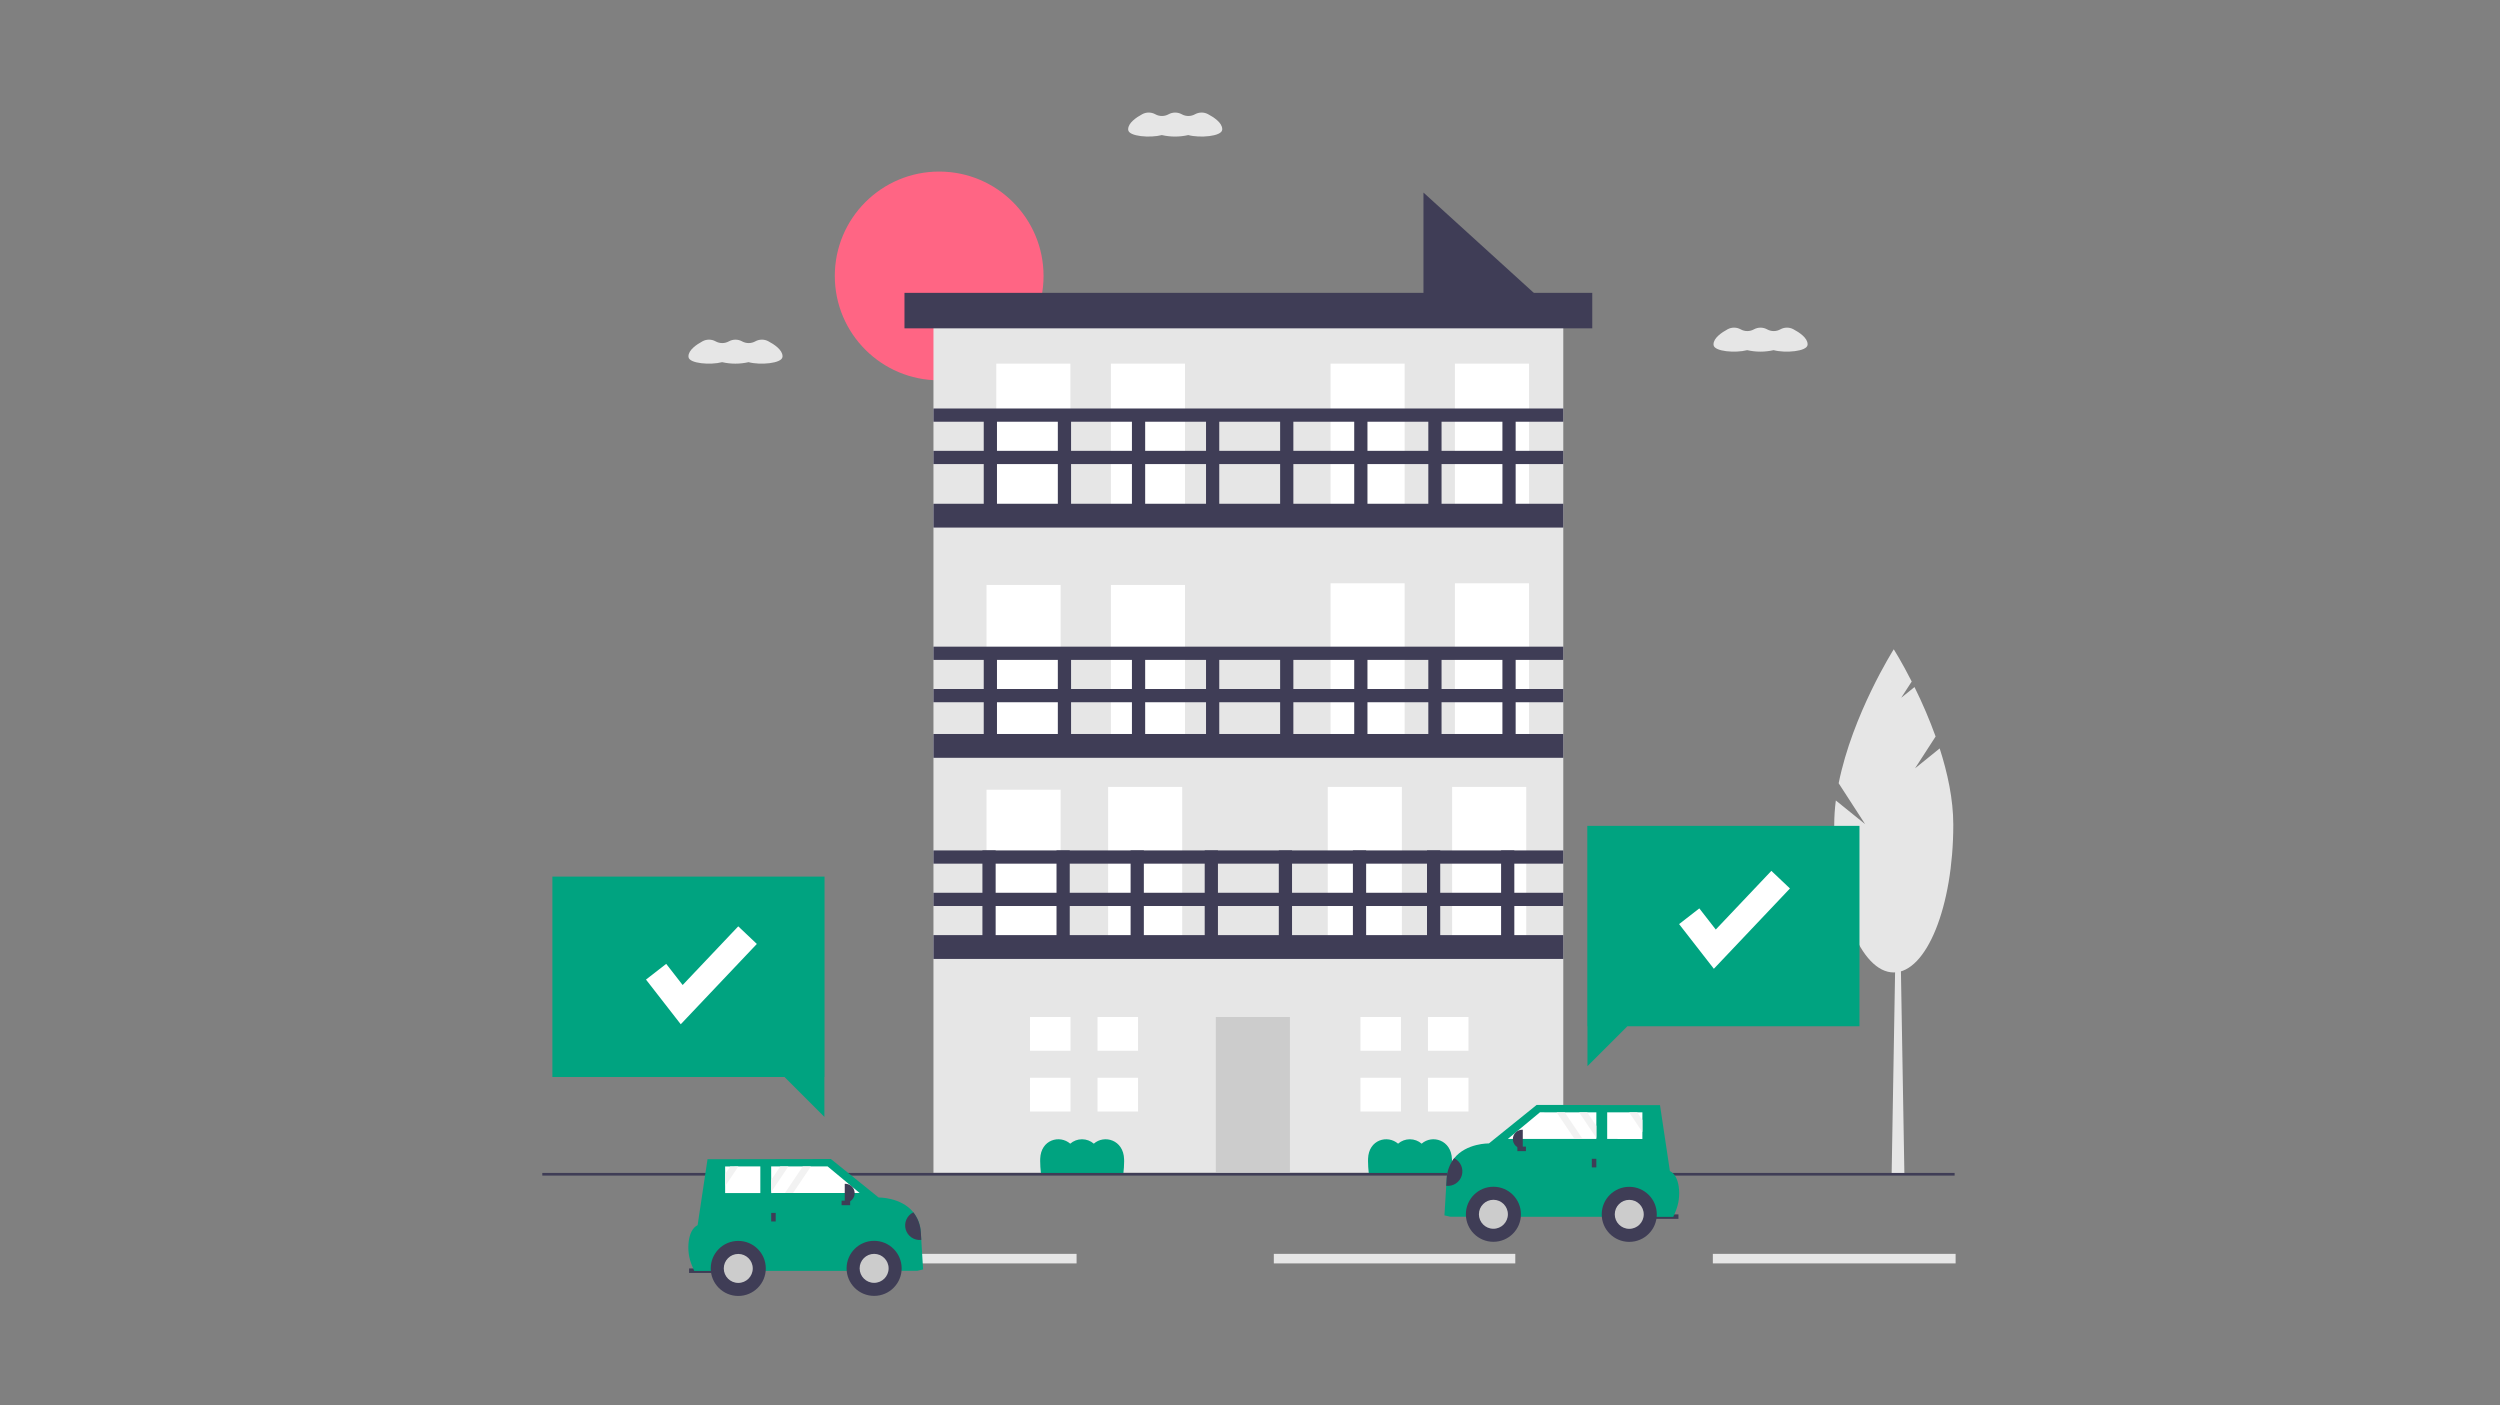 <svg width="733" height="412" viewBox="0 0 733 412" fill="none" xmlns="http://www.w3.org/2000/svg">
<rect x="0" y="0" width="733" height="412" fill="#808080" stroke="none"/>
<g clip-path="url(#clip0_8527_538)">
<path d="M275.366 111.507C292.267 111.507 305.969 97.806 305.969 80.905C305.969 64.004 292.267 50.303 275.366 50.303C258.465 50.303 244.764 64.004 244.764 80.905C244.764 97.806 258.465 111.507 275.366 111.507Z" fill="#FF6584"/>
<path d="M454.065 89.828H417.358V56.457L454.065 89.828Z" fill="#3F3D56"/>
<path d="M458.354 88.735H273.691V343.859H458.354V88.735Z" fill="#E6E6E6"/>
<path d="M313.839 106.623H292.114V152.401H313.839V106.623Z" fill="white"/>
<path d="M347.443 106.623H325.718V152.401H347.443V106.623Z" fill="white"/>
<path d="M310.976 171.507H289.251V217.285H310.976V171.507Z" fill="white"/>
<path d="M347.443 171.507H325.718V217.285H347.443V171.507Z" fill="white"/>
<path d="M310.976 231.543H289.251V277.321H310.976V231.543Z" fill="white"/>
<path d="M346.625 230.724H324.9V276.502H346.625V230.724Z" fill="white"/>
<path d="M378.202 298.183H356.476V343.961H378.202V298.183Z" fill="#CCCCCC"/>
<path d="M411.025 230.724H389.3V276.502H411.025V230.724Z" fill="white"/>
<path d="M447.492 230.724H425.767V276.502H447.492V230.724Z" fill="white"/>
<path d="M411.843 171.023H390.118V216.801H411.843V171.023Z" fill="white"/>
<path d="M448.31 171.023H426.585V216.801H448.31V171.023Z" fill="white"/>
<path d="M411.843 106.623H390.118V152.401H411.843V106.623Z" fill="white"/>
<path d="M448.31 106.623H426.585V152.401H448.31V106.623Z" fill="white"/>
<path d="M458.354 147.703H273.691V154.686H458.354V147.703Z" fill="#3F3D56"/>
<path d="M458.354 202.016H273.691V205.896H458.354V202.016Z" fill="#3F3D56"/>
<path d="M458.354 189.602H273.691V193.481H458.354V189.602Z" fill="#3F3D56"/>
<path d="M291.924 280.382V249.346H288.045V280.382H291.924Z" fill="#3F3D56"/>
<path d="M313.649 280.382V249.346H309.77V280.382H313.649Z" fill="#3F3D56"/>
<path d="M335.375 280.382V249.346H331.495V280.382H335.375Z" fill="#3F3D56"/>
<path d="M357.1 280.382V249.346H353.22V280.382H357.1Z" fill="#3F3D56"/>
<path d="M378.825 280.382V249.346H374.945V280.382H378.825Z" fill="#3F3D56"/>
<path d="M400.55 280.382V249.346H396.671V280.382H400.55Z" fill="#3F3D56"/>
<path d="M422.275 280.382V249.346H418.396V280.382H422.275Z" fill="#3F3D56"/>
<path d="M444 280.382V249.346H440.121V280.382H444Z" fill="#3F3D56"/>
<path d="M292.312 221.414V190.378H288.433V221.414H292.312Z" fill="#3F3D56"/>
<path d="M314.037 221.414V190.378H310.158V221.414H314.037Z" fill="#3F3D56"/>
<path d="M335.762 221.414V190.378H331.883V221.414H335.762Z" fill="#3F3D56"/>
<path d="M357.488 221.414V190.378H353.608V221.414H357.488Z" fill="#3F3D56"/>
<path d="M379.213 221.414V190.378H375.333V221.414H379.213Z" fill="#3F3D56"/>
<path d="M400.938 221.414V190.378H397.058V221.414H400.938Z" fill="#3F3D56"/>
<path d="M422.663 221.414V190.378H418.784V221.414H422.663Z" fill="#3F3D56"/>
<path d="M444.388 221.414V190.378H440.509V221.414H444.388Z" fill="#3F3D56"/>
<path d="M292.312 152.359V121.323H288.433V152.359H292.312Z" fill="#3F3D56"/>
<path d="M314.037 152.359V121.323H310.158V152.359H314.037Z" fill="#3F3D56"/>
<path d="M335.762 152.359V121.323H331.883V152.359H335.762Z" fill="#3F3D56"/>
<path d="M357.488 152.359V121.323H353.608V152.359H357.488Z" fill="#3F3D56"/>
<path d="M379.213 152.359V121.323H375.333V152.359H379.213Z" fill="#3F3D56"/>
<path d="M400.938 152.359V121.323H397.058V152.359H400.938Z" fill="#3F3D56"/>
<path d="M422.663 152.359V121.323H418.784V152.359H422.663Z" fill="#3F3D56"/>
<path d="M444.388 152.359V121.323H440.509V152.359H444.388Z" fill="#3F3D56"/>
<path d="M458.354 132.186H273.691V136.065H458.354V132.186Z" fill="#3F3D56"/>
<path d="M458.354 119.771H273.691V123.65H458.354V119.771Z" fill="#3F3D56"/>
<path d="M458.354 215.207H273.691V222.19H458.354V215.207Z" fill="#3F3D56"/>
<path d="M466.852 85.865H265.193V96.27H466.852V85.865Z" fill="#3F3D56"/>
<path d="M313.88 308.083V298.184H302.002V308.083H312.89H313.88Z" fill="white"/>
<path d="M312.89 316.001H302.002V325.9H313.88V316.001H312.89Z" fill="white"/>
<path d="M333.678 298.183H321.799V308.082H333.678V298.183Z" fill="white"/>
<path d="M333.678 316.001H321.799V325.9H333.678V316.001Z" fill="white"/>
<path d="M410.763 308.083V298.184H398.884V308.083H409.773H410.763Z" fill="white"/>
<path d="M409.773 316.001H398.884V325.9H410.763V316.001H409.773Z" fill="white"/>
<path d="M430.56 298.183H418.682V308.082H430.56V298.183Z" fill="white"/>
<path d="M430.56 316.001H418.682V325.9H430.56V316.001Z" fill="white"/>
<path d="M458.354 274.175H273.691V281.158H458.354V274.175Z" fill="#3F3D56"/>
<path d="M458.354 261.76H273.691V265.64H458.354V261.76Z" fill="#3F3D56"/>
<path d="M458.354 249.346H273.691V253.225H458.354V249.346Z" fill="#3F3D56"/>
<path d="M329.596 340.534C329.597 340.318 329.594 340.103 329.587 339.889C329.422 334.169 323.748 332.618 320.706 335.326C319.746 334.492 318.518 334.033 317.246 334.033C315.975 334.033 314.747 334.492 313.787 335.326C310.732 332.661 305.171 334.102 304.988 339.756C304.981 339.97 304.977 340.185 304.977 340.401C304.985 341.59 305.058 342.778 305.195 343.959H329.381C329.512 342.822 329.584 341.679 329.596 340.534Z" fill="#00A380"/>
<path d="M425.722 340.534C425.722 340.318 425.719 340.103 425.713 339.889C425.547 334.169 419.873 332.618 416.832 335.326C415.872 334.492 414.643 334.033 413.372 334.033C412.101 334.033 410.872 334.492 409.912 335.326C406.857 332.661 401.297 334.102 401.113 339.756C401.106 339.97 401.102 340.185 401.102 340.401C401.111 341.59 401.184 342.778 401.32 343.959H425.506C425.638 342.822 425.71 341.679 425.722 340.534Z" fill="#00A380"/>
<path d="M558.368 344.346H554.628L555.874 271.279H557.122L558.368 344.346Z" fill="#E6E6E6"/>
<path d="M561.485 225.278L567.523 215.946C565.732 211 563.664 206.159 561.328 201.445L557.424 204.599L560.516 199.821C557.569 194.022 555.251 190.368 555.251 190.368C555.251 190.368 543.142 209.45 539.096 229.654L546.844 241.628L538.267 234.7C537.961 237.054 537.804 239.424 537.796 241.798C537.796 265.726 545.611 285.123 555.251 285.123C564.891 285.123 572.706 265.726 572.706 241.798C572.706 234.38 571.028 226.619 568.713 219.44L561.485 225.278Z" fill="#E6E6E6"/>
<path d="M545.198 242.147H465.398V300.904H465.446V312.603L477.145 300.904H545.198V242.147Z" fill="#00A380"/>
<path d="M444.283 367.634H373.485V370.432H444.283V367.634Z" fill="#E6E6E6"/>
<path d="M573.387 367.634H502.206V370.432H573.387V367.634Z" fill="#E6E6E6"/>
<path d="M315.654 367.634H244.764V370.432H315.654V367.634Z" fill="#E6E6E6"/>
<path d="M573.096 343.898H159V344.678H573.096V343.898Z" fill="#3F3D56"/>
<path d="M483.784 357.373L492.121 357.377L492.122 356.054L483.785 356.05L483.784 357.373Z" fill="#3F3D56"/>
<path d="M423.508 356.348L425.228 356.746L490.6 356.781L491.187 355.412C492.213 353.062 492.565 350.474 492.204 347.937C491.922 346.045 491.217 344.165 489.614 343.349L486.713 324.027L450.546 323.962L436.554 335.249C436.554 335.249 429.953 335.13 426.367 339.594C425.073 341.254 424.31 343.265 424.175 345.365L424.034 347.688L423.508 356.348Z" fill="#00A380"/>
<path d="M437.866 364.097C442.324 364.097 445.938 360.483 445.938 356.025C445.938 351.567 442.324 347.953 437.866 347.953C433.408 347.953 429.794 351.567 429.794 356.025C429.794 360.483 433.408 364.097 437.866 364.097Z" fill="#3F3D56"/>
<path d="M437.866 360.274C440.212 360.274 442.114 358.372 442.114 356.025C442.114 353.679 440.212 351.777 437.866 351.777C435.519 351.777 433.617 353.679 433.617 356.025C433.617 358.372 435.519 360.274 437.866 360.274Z" fill="#CCCCCC"/>
<path d="M477.698 364.119C482.156 364.119 485.77 360.505 485.77 356.047C485.77 351.588 482.156 347.974 477.698 347.974C473.24 347.974 469.625 351.588 469.625 356.047C469.625 360.505 473.24 364.119 477.698 364.119Z" fill="#3F3D56"/>
<path d="M477.698 360.295C480.044 360.295 481.946 358.393 481.946 356.046C481.946 353.7 480.044 351.798 477.698 351.798C475.351 351.798 473.449 353.7 473.449 356.046C473.449 358.393 475.351 360.295 477.698 360.295Z" fill="#CCCCCC"/>
<path d="M442.113 333.929L461.64 333.938H464.024L468.048 333.94V333.647L468.051 330.108L468.054 326.134H465.377L462.993 326.131L458.771 326.129H456.387L451.512 326.126L442.113 333.929Z" fill="white"/>
<path d="M471.226 333.943L481.546 333.949L481.549 331.924V328.385L481.552 326.143H480.04L477.657 326.14L471.229 326.137L471.226 333.943Z" fill="white"/>
<path d="M466.72 342.28L468.043 342.28L468.045 339.766L466.721 339.765L466.72 342.28Z" fill="#3F3D56"/>
<path d="M447.405 337.505L447.406 336.182L444.892 336.181L444.891 337.504L447.405 337.505Z" fill="#3F3D56"/>
<path d="M446.478 336.762L446.332 336.762C445.599 336.762 444.895 336.47 444.377 335.951C443.859 335.432 443.568 334.728 443.568 333.995C443.568 333.261 443.86 332.558 444.379 332.04C444.898 331.521 445.602 331.23 446.335 331.231L446.481 331.231L446.478 336.762Z" fill="#3F3D56"/>
<path d="M424.034 347.687C425.034 347.796 426.041 347.549 426.877 346.988C427.713 346.427 428.325 345.589 428.604 344.622C428.882 343.655 428.811 342.62 428.402 341.7C427.993 340.78 427.272 340.035 426.367 339.594C425.074 341.254 424.31 343.265 424.175 345.365L424.034 347.687Z" fill="#3F3D56"/>
<path d="M462.993 326.131L468.048 333.647L468.051 330.108L465.377 326.134L462.993 326.131Z" fill="#F2F2F2"/>
<path d="M477.657 326.14L481.549 331.924V328.385L480.041 326.143L477.657 326.14Z" fill="#F2F2F2"/>
<path d="M456.387 326.128L461.64 333.938H464.024L458.771 326.128H456.387Z" fill="#F2F2F2"/>
<path d="M350.401 33.489L350.347 33.518C349.765 33.837 349.112 34.005 348.448 34.007C347.784 34.01 347.129 33.846 346.545 33.532C346.511 33.514 346.477 33.496 346.444 33.478C345.859 33.166 345.206 33.004 344.543 33.006C343.88 33.008 343.228 33.175 342.646 33.491L342.595 33.518C342.013 33.837 341.36 34.005 340.696 34.007C340.032 34.01 339.378 33.846 338.793 33.532C338.758 33.513 338.723 33.494 338.689 33.476C338.111 33.165 337.465 33.002 336.809 33.001C336.153 33 335.506 33.16 334.927 33.469C333.159 34.422 330.768 36.05 330.778 37.889C330.779 37.962 330.783 38.035 330.79 38.107C330.996 40.017 337.226 40.504 340.648 39.604C343.199 40.186 345.849 40.186 348.4 39.604C351.808 40.518 358.164 39.994 358.35 38.062C358.357 37.99 358.36 37.917 358.36 37.844C358.349 36.004 355.937 34.393 354.157 33.454C353.577 33.15 352.93 32.994 352.275 33C351.62 33.007 350.976 33.174 350.401 33.489Z" fill="#E6E6E6"/>
<path d="M522.029 96.551L521.975 96.58C521.393 96.899 520.74 97.067 520.076 97.069C519.412 97.072 518.758 96.908 518.173 96.594C518.139 96.575 518.106 96.557 518.072 96.54C517.487 96.228 516.834 96.065 516.171 96.068C515.509 96.07 514.857 96.237 514.274 96.553L514.224 96.58C513.641 96.899 512.988 97.067 512.324 97.069C511.66 97.072 511.006 96.908 510.421 96.594C510.386 96.575 510.351 96.556 510.317 96.538C509.739 96.227 509.093 96.064 508.437 96.062C507.781 96.061 507.135 96.222 506.556 96.531C504.787 97.483 502.396 99.112 502.406 100.951C502.407 101.024 502.411 101.097 502.419 101.169C502.624 103.079 508.854 103.566 512.276 102.665C514.828 103.248 517.477 103.248 520.028 102.665C523.436 103.58 529.792 103.056 529.978 101.124C529.985 101.052 529.988 100.979 529.988 100.906C529.978 99.066 527.565 97.455 525.785 96.516C525.205 96.212 524.558 96.056 523.903 96.062C523.248 96.068 522.604 96.236 522.029 96.551Z" fill="#E6E6E6"/>
<path d="M221.48 100.071L221.426 100.1C220.843 100.419 220.19 100.587 219.526 100.589C218.862 100.592 218.208 100.428 217.623 100.114C217.589 100.096 217.556 100.078 217.523 100.06C216.938 99.748 216.285 99.585 215.622 99.588C214.959 99.59 214.307 99.757 213.724 100.073L213.674 100.1C213.091 100.419 212.438 100.587 211.774 100.589C211.11 100.592 210.456 100.428 209.871 100.114C209.836 100.095 209.802 100.076 209.767 100.058C209.189 99.747 208.543 99.584 207.887 99.583C207.231 99.582 206.585 99.743 206.006 100.051C204.237 101.004 201.846 102.632 201.857 104.471C201.857 104.544 201.861 104.617 201.869 104.689C202.075 106.599 208.304 107.086 211.727 106.186C214.278 106.768 216.927 106.768 219.478 106.186C222.886 107.1 229.243 106.576 229.428 104.644C229.435 104.572 229.439 104.499 229.438 104.427C229.428 102.586 227.016 100.975 225.236 100.036C224.655 99.732 224.009 99.576 223.353 99.582C222.698 99.589 222.054 99.756 221.48 100.071Z" fill="#E6E6E6"/>
<path d="M210.374 371.909H202.037V373.232H210.374V371.909Z" fill="#3F3D56"/>
<path d="M270.651 372.205L268.93 372.603L203.559 372.638L202.971 371.269C201.946 368.919 201.594 366.331 201.955 363.793C202.236 361.902 202.942 360.022 204.544 359.206L207.445 339.884L243.612 339.819L257.605 351.105C257.605 351.105 264.205 350.987 267.791 355.451C269.085 357.111 269.849 359.122 269.983 361.222L270.125 363.545L270.651 372.205Z" fill="#00A380"/>
<path d="M256.292 379.954C260.751 379.954 264.365 376.34 264.365 371.882C264.365 367.424 260.751 363.81 256.292 363.81C251.834 363.81 248.22 367.424 248.22 371.882C248.22 376.34 251.834 379.954 256.292 379.954Z" fill="#3F3D56"/>
<path d="M256.292 376.131C258.639 376.131 260.541 374.229 260.541 371.882C260.541 369.536 258.639 367.634 256.292 367.634C253.946 367.634 252.044 369.536 252.044 371.882C252.044 374.229 253.946 376.131 256.292 376.131Z" fill="#CCCCCC"/>
<path d="M216.461 379.976C220.919 379.976 224.533 376.362 224.533 371.904C224.533 367.445 220.919 363.831 216.461 363.831C212.002 363.831 208.388 367.445 208.388 371.904C208.388 376.362 212.002 379.976 216.461 379.976Z" fill="#3F3D56"/>
<path d="M216.461 376.152C218.807 376.152 220.709 374.25 220.709 371.904C220.709 369.557 218.807 367.655 216.461 367.655C214.114 367.655 212.212 369.557 212.212 371.904C212.212 374.25 214.114 376.152 216.461 376.152Z" fill="#CCCCCC"/>
<path d="M252.045 349.786L232.518 349.795H230.134L226.11 349.798V349.504L226.107 345.965L226.104 341.992H228.782L231.165 341.988L235.388 341.985H237.771L242.646 341.983L252.045 349.786Z" fill="white"/>
<path d="M222.932 349.801L212.612 349.807L212.609 347.781V344.243L212.607 342H214.118L216.501 341.997L222.93 341.995L222.932 349.801Z" fill="white"/>
<path d="M227.436 355.621H226.113V358.136H227.436V355.621Z" fill="#3F3D56"/>
<path d="M249.269 353.36L249.268 352.036L246.754 352.038L246.755 353.361L249.269 353.36Z" fill="#3F3D56"/>
<path d="M247.679 347.087H247.825C248.188 347.087 248.547 347.159 248.883 347.298C249.219 347.437 249.523 347.641 249.78 347.897C250.037 348.154 250.241 348.459 250.38 348.795C250.519 349.13 250.59 349.49 250.59 349.853C250.59 350.587 250.299 351.29 249.78 351.809C249.262 352.327 248.558 352.619 247.825 352.619H247.679L247.679 347.087Z" fill="#3F3D56"/>
<path d="M270.125 363.545C269.124 363.653 268.117 363.406 267.281 362.845C266.445 362.284 265.834 361.446 265.555 360.479C265.276 359.512 265.347 358.477 265.756 357.557C266.166 356.638 266.886 355.892 267.791 355.451C269.085 357.111 269.849 359.122 269.983 361.222L270.125 363.545Z" fill="#3F3D56"/>
<path d="M231.165 341.988L226.11 349.504L226.107 345.965L228.782 341.992L231.165 341.988Z" fill="#F2F2F2"/>
<path d="M216.501 341.997L212.609 347.781V344.242L214.118 342L216.501 341.997Z" fill="#F2F2F2"/>
<path d="M237.771 341.986L232.518 349.795H230.134L235.387 341.986H237.771Z" fill="#F2F2F2"/>
<path d="M502.502 284.048L492.312 270.947L498.238 266.338L503.062 272.541L519.362 255.335L524.813 260.499L502.502 284.048Z" fill="white"/>
<path d="M161.957 257.014H241.756V315.772H241.708V327.47L230.01 315.772H161.957V257.014Z" fill="#00A380"/>
<path d="M199.595 300.315L189.404 287.213L195.331 282.604L200.155 288.808L216.455 271.602L221.905 276.765L199.595 300.315Z" fill="white"/>
</g>
<defs>
<clipPath id="clip0_8527_538">
<rect width="414.387" height="346.976" fill="white" transform="translate(159 33)"/>
</clipPath>
</defs>
</svg>
